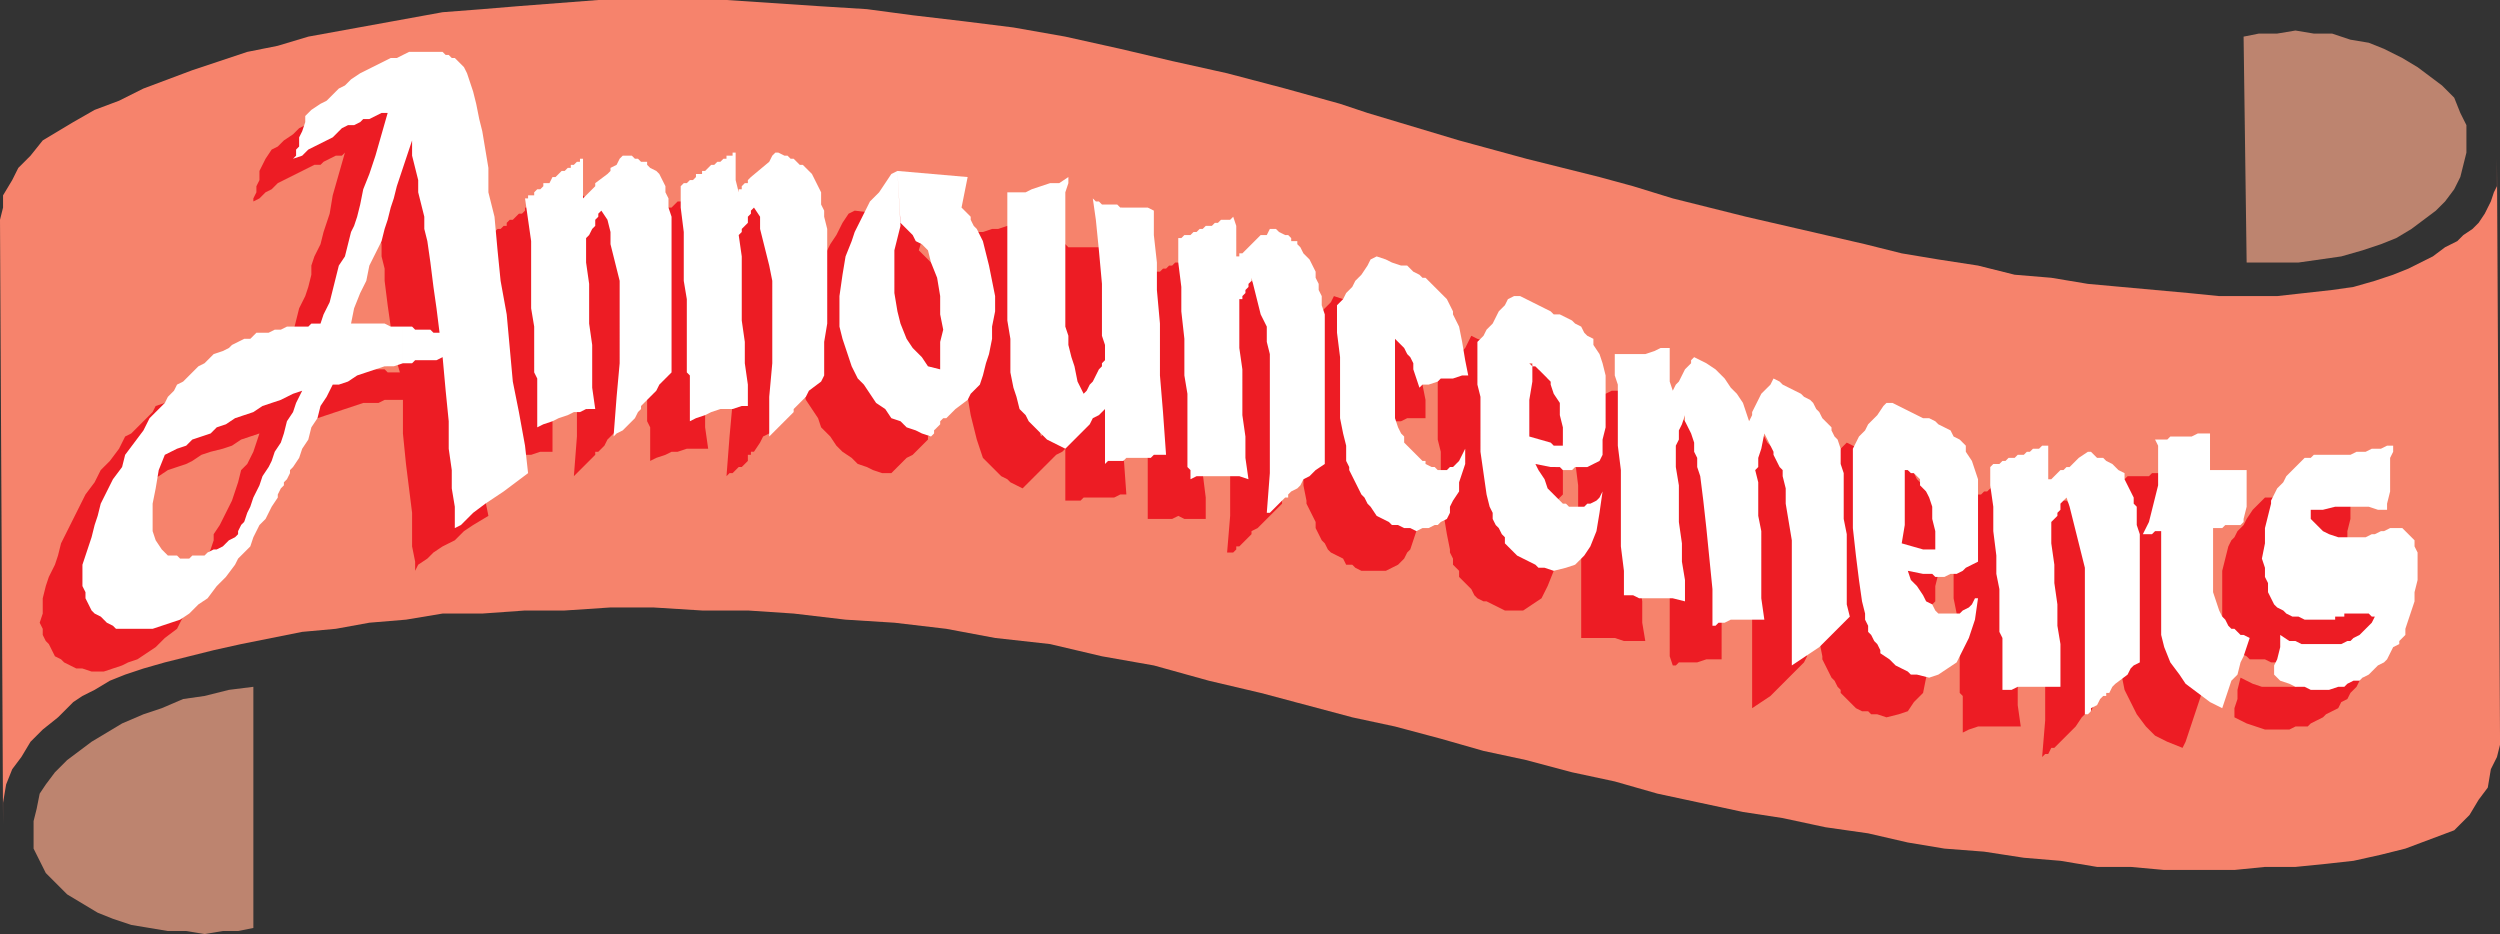 <svg xmlns="http://www.w3.org/2000/svg" width="614.25" height="229.5"><rect width="100%" height="100%" fill="#333333" stroke="none"/><path fill="#f6836c" fill-rule="evenodd" d="M614.25 180.75V183l-.75 3-1.5 3-.75 4.5-2.25 3-2.25 3.75L603 204l-12 4.5-6 1.5-6.75 1.5-6.75.75-7.5.75h-7.5l-7.5.75h-17.25l-8.25-.75h-8.25l-9-1.5-9-.75-9.75-1.5-9.75-.75-9-1.5-9.75-2.25-10.5-1.5L438 201l-9.75-1.5-21-4.5-10.5-3-10.5-2.25-11.25-3-10.5-2.25-10.5-3-11.25-3-10.5-2.25-22.5-6-12.75-3-13.5-3.75-12.75-2.25-12.75-3-13.5-1.5-12-2.25-12.75-1.5-12-.75-12.75-1.5-11.25-.75H172.5l-12-.75H150l-11.25.75H129l-10.5.75h-9.75l-9 1.5-9 .75-8.25 1.5-8.25.75-15 3-6.75 1.5-12 3-5.25 1.5-4.5 1.5-3.75 1.5-3.75 2.25-3 1.5-2.25 1.5-3.75 3.75-3.75 3-3 3L5.25 186 3 189l-1.5 3.75-.75 4.5v5.25L0 54l.75-3v-3L3 44.25l1.5-3 3-3 3-3.75L18 30l5.25-3 6-2.25 6-3 12-4.5 13.5-4.5 7.5-1.5L75.75 9l33-6 9.75-.75 9-.75L147 0h31.5L201 1.5l12 .75 11.25 1.5L237 5.25l12 1.5L261.75 9l13.5 3L288 15l13.5 3 14.25 3.75 13.5 3.75 6.75 2.25 22.5 6.75L375 39l18 4.5 8.25 2.25 9.75 3 18 4.5L458.25 60l9 2.25 9 1.5 9.75 1.5 9 2.25 9 .75 9 1.5L537.75 72l7.5.75h14.25l13.5-1.5 5.25-.75 5.25-1.5 4.5-1.5 3.75-1.5 6-3 3-2.25 3-1.5 1.5-1.5 2.25-1.5 1.5-1.5 1.5-2.25 1.5-3 .75-2.25.75-1.5V39l.75 141.75"/><path fill="#bd846f" fill-rule="evenodd" d="m62.25 168.75-6 .75-6 1.5-5.25.75-5.25 2.25-4.5 1.5-5.25 2.25-7.5 4.5-6 4.5-3 3-2.25 3-1.5 2.25-.75 3.75-.75 3v6.75l3 6 5.25 5.25 7.5 4.5 3.75 1.5 4.5 1.5 9 1.5h4.5l4.5.75 4.5-.75h3.75l3.75-.75v-59.25M552 64.5h12.75l10.5-1.5 5.25-1.5L585 60l3.75-1.5 3.75-2.25 6-4.5 2.25-2.25 2.25-3 1.5-3 1.5-6v-6.75l-1.5-3L603 24l-3-3-6-4.5-3.75-2.25-4.5-2.25-3.75-1.5-4.5-.75-4.5-1.5h-4.5L564 7.5l-4.5.75H555l-3.75.75.75 55.5"/><path fill="#ed1c24" fill-rule="evenodd" d="M56.25 124.5h6l-.75 1.5-.75.75v.75l-1.5 1.5v1.5l-.75.75v.75l-1.5 3-6 9-1.5 1.5-.75 2.25L45 151.5l-1.5 3-3 2.25-2.25 2.25-4.5 3-2.25.75-1.5.75-4.5 1.5h-3l-2.25-.75h-1.5l-3-1.5L15 162l-1.5-.75-1.5-3-.75-.75-.75-1.5v-1.5l-.75-1.5.75-2.25V147l.75-3 .75-2.25 1.5-3 .75-2.25.75-3 6-12 2.25-3 1.5-3 2.25-2.25 2.25-3 1.5-3 1.5-.75 5.25-5.25.75-1.5L40.5 99l2.25-2.25 6-3h1.5L51 93h.75l.75-.75H54l.75-.75H57l.75-.75h3l1.5-.75H69l1.5-6 1.5-2.25 1.5-6 1.5-3 .75-2.25.75-3v-2.25l.75-2.25 1.5-3 .75-3 1.5-4.5.75-4.5 3-10.5-.75.75h-1.5l-3 1.5-.75.75h-1.5l-9 4.5-1.5 1.5-1.5.75-1.5 1.5-1.5.75v-.75l.75-1.5v-1.5l.75-1.5V42l1.5-3 1.5-2.25 1.5-.75 1.5-1.5L72 33l1.5-1.5 3-1.5 1.5-1.5 1.5-.75 2.25-.75.75-.75 2.25-.75 4.5-2.25h3l1.5-.75h3l.75.75h3l3 3 1.5 2.25.75 1.5 2.25 9 1.5 7.5V51l.75 3v3l.75 3.75v3l1.5 7.5 1.5 16.5 1.5 7.5.75 8.25.75 7.5 1.5 8.25 1.5 7.5-3.75 2.25-2.25 1.5-2.25 2.25-3 1.5-2.25 1.5-1.5 1.5-2.25 1.5-.75 1.5V138l-.75-3.75V126l-1.5-12-.75-7.5v-8.25h-4.5L93 99h-3.75v-9l.75.75h4.5l.75.75h3l-1.5-5.25-.75-6-.75-5.25-.75-6v-3l-.75-3v-3l-1.5-6v-3l-1.5-6-.75 2.25-.75 1.5V51l-.75 2.25-.75 3-1.5 4.5-.75 3-1.5 3-.75 2.25-1.5 3.75-.75 3-1.5 3-.75 3.75-1.5 3-1.5 3.75H81l1.5.75h6.75v9l-18 6-.75 2.25-1.5 3-1.5 2.25-.75 2.25-1.5 3-1.5 2.25-1.5 4.5h-6L57 123l1.5-4.5.75-3 1.5-1.5 1.5-3 1.5-4.5-4.5 1.5-2.25 1.5-2.25.75-3 .75-2.25.75-2.25 1.5-1.5.75-4.5 1.5L39 117l-1.5.75-2.25 1.5-1.5.75-2.25.75-1.5 1.5-1.5 3.75-.75 3.75v10.5l.75 3 1.5 2.25 1.5 1.5H39l1.5-.75h.75l.75-.75 4.5-2.25.75-.75H48v-.75l.75-.75.75-1.5V138l1.5-1.5.75-1.5.75-2.25v-1.5L54 129l2.25-4.5M129 51h1.5v-.75h.75l.75-.75h1.5v9l6-6 .75-1.5 3-3 .75.75h1.5l.75.75h1.5l.75.75h.75L153 54v1.5l1.5 3V63l.75 2.25v28.5l-.75 3.75.75 4.5-2.25 1.5-.75 1.5-3 3-.75 1.5-1.5 1.5h-.75v.75L141 117l.75-9.75V99l.75-7.5v-9l-.75-3.75v-3l-1.5-6-.75-2.25-1.5-6-.75.75V63l-1.5 1.5v2.25l-1.5 1.5V79.5l.75 5.25v10.5l.75 5.25V111h-3l-2.25.75H129l-1.5.75-2.25.75-3 1.5v-1.5l-.75-1.5V94.5l-.75-4.5V75.75l-.75-6v-6l-.75-5.25h.75v-.75h1.5V57l.75-.75h.75l.75-.75h.75v-.75l.75-.75h.75l1.5-1.5h.75l.75-.75V51m38.25-1.5h.75v-.75h.75l.75-.75h.75l.75-.75V57h.75v-.75h.75l.75-.75v-.75l2.25-1.5v-.75l1.5-.75V51l1.5-1.5 1.5-.75.75-1.5.75.75h.75l1.5.75h.75l.75.75h.75l2.25 2.25 3.75 7.5v2.25l.75 2.25v39l-1.5.75-.75.75-.75 1.5-.75.75-1.5.75-.75 1.5-1.5 2.25h-.75v.75h-.75v1.5l-1.5 1.5h-.75l-1.5 1.5h-.75l-.75.75.75-9.75L180 99V81.75l-.75-3v-3l-.75-3-.75-3.75-.75-3-.75-2.25-.75-3-1.5 1.5v1.5l-.75.75v.75l-.75.75v1.5l-.75.75v5.25l.75 5.25V94.5l.75 4.5v6l.75 5.25h-5.25l-2.25.75H165l-1.5.75-2.25.75-1.5.75V105l-.75-1.5V87.75l-.75-4.5V73.5l-.75-6v-6.75l-.75-4.5.75-.75h.75v-.75h.75l.75-.75h.75l1.5-1.5h.75l1.5-1.5h.75l1.5-1.5h.75m70.5 8.25h.75L240 57h1.5l2.25-.75h1.5l4.5-1.5 3-.75-.75 1.5V66l-.75 3v18.75L252 90v3l.75 2.25v2.25l1.5 3 .75 3 .75 3.75 1.5-1.5.75-1.5 1.5-1.5.75-1.5v-.75L261 99l.75-.75-.75-1.5v-16.5l-.75-9-1.5-6.75-.75-6 1.5.75.75.75h1.5l.75.75h7.5l1.5.75h2.25v12.75l.75 7.5v13.5l.75 6.75.75 9 .75 10.5h-1.5l-1.5.75h-7.5l-.75.75h-3.75v.75-13.5l-.75.75-1.5.75-8.25 8.25-3-1.5-.75-.75-1.5-.75-4.5-4.5-1.5-4.5-1.5-6-.75-4.5V57.75m51.75 6.75h1.5v-.75h2.25v9.75l.75-.75h.75L297 70.5h1.5v-.75l2.25-2.25 1.5-.75.75-.75 1.5 1.5h1.5l2.25 2.25h.75l.75.75 4.5 9v3l.75 2.25v39l-6 6-1.5.75v.75l-3 3h-.75v.75l-.75.75h-1.5l.75-9V97.5l-.75-3.75-1.5-6-.75-3.75-1.5-6v.75H297v.75l-.75.75v1.5l-1.5 1.5V84l-.75.75.75 5.25v11.25l.75 5.25v9.75l.75 6v5.25H291l-1.5-.75-1.5.75h-6v-15l-.75-.75V102l-.75-4.5V80.25l-.75-6L279 69h.75v-.75H282v-.75h1.5v-.75h1.5l.75-.75h.75l.75-.75h.75l.75-.75h.75m38.25 8.25 4.5 1.5 3 1.5 2.25.75.75.75 1.5.75 2.25 2.25 1.5.75.75 1.5.75.75 3.75 7.5 1.5 7.5v4.5h-4.5l-1.5.75h-1.5l-3 1.5h-1.5v-2.25l-3-6v-1.5l-2.25-1.5v21l.75 1.5 1.5 1.5v.75l.75.75v.75l2.25 1.5 3 3h.75l.75.75h3.75l.75-.75v-.75l1.5-.75 1.5-3v.75l-.75 3V126l-.75 3-.75 1.5-1.5 4.5-.75.75-.75 1.5-1.5 1.5-3 1.5h-6l-1.5-.75-.75-.75h-1.5l-.75-1.5-3-1.5-.75-.75-.75-1.5-.75-.75-1.5-3v-1.5l-2.25-4.5V123l-.75-3.75v-3l-.75-3.75V108l-.75-4.5v-18l.75-1.5 1.5-2.25.75-1.5 1.5-1.5.75-1.5 3-3 .75-1.5M387 106.5v-9h2.25l2.25-.75h3L396 96h2.25l1.5-.75.75 3v8.25l.75-1.5 2.25-2.25.75-1.5.75-.75.75-1.5v-.75l.75-.75 3 1.5 1.5 2.25 2.25 1.5 2.25 2.25 1.5 2.25.75 2.25 1.5 1.5v2.25l.75-1.5.75-.75.75-1.5.75-.75 2.25-4.5.75-.75h1.5l4.5 2.25.75.75 1.5.75.75 1.5.75.75 2.25 1.5.75 1.5.75.75.75 1.5.75.75v.75l.75 1.5.75 2.25.75 3.75.75 3v27l.75 1.5v6l-.75 1.5L435 171l-4.5 3v-27l-.75-2.25V138l-.75-4.5-.75-3.75v-2.25l-.75-1.5v-1.5l-.75-1.5-.75-.75-3-6-.75 3.75v2.25l-.75 2.25v3.75l.75 3.75v15l.75 5.25V162h-3.75l-2.25.75h-4.5l-.75.75H411l-.75-2.25V147l-.75-6.75-1.5-6.75v-6l-.75-3v-2.25l-1.5-4.5v-1.5l-2.25-4.5V114l-.75 1.5-.75 2.25-.75 1.5.75 5.25v4.5l.75 5.25v9l.75 4.5V153l.75 4.5H399l-2.25-.75h-8.25V132l-.75-6v-6.75l-.75-6v-6.75M489 120h1.5l.75-.75h1.5v2.25l.75 2.25v4.5l1.5-1.5h.75l1.5-1.5h.75v-.75h.75l3.75-3.75 1.5.75h.75l.75.75h.75l.75.75h.75l.75.75h.75v.75l2.25 2.25 1.5 3 .75.75v1.5l.75 1.5v1.5l.75 1.5v36l-.75.75-.75 1.5-1.5.75-.75.75-1.5 2.25-5.25 5.25H504l-.75 1.5h-.75l-.75.75.75-9v-24l-.75-3v-3l-.75-3.75-.75-2.25-2.25-9v.75h-.75l-.75 1.5v.75h-.75v.75l-1.5 1.5v.75l-.75.75.75 4.5v5.25l.75 5.25v4.5l.75 5.25v9.75l.75 5.25H486l-2.25.75-1.5.75v-9l-.75-.75v-10.5l-.75-4.5v-4.5L480 147v-12l-.75-6v-5.25h2.25V123h.75l.75-.75h2.25l.75-.75h.75l.75-.75h.75l.75-.75m31.5 3-.75-.75v-4.5H522l.75-.75H528l.75-.75h3.75v.75l.75.75v7.5h8.25v12l-.75 1.5h-2.25l-.75.75h-3l-1.5.75V144l.75 3.75V156l1.5 4.5.75 1.5.75.75v.75l2.25 2.25h1.5l.75.75h.75L537 182.25l-.75 1.5-3.75-1.5-3-1.5-2.25-2.25-2.25-3-3-6-1.5-7.5v-21h-3v.75h-.75l.75-3L519 135l1.5-6v-6m36-.75h3l1.5-.75h8.25l1.5-.75L573 120h1.5l1.5-.75h2.25v.75l-.75 2.25v5.25l-.75 3v5.25l-1.5-.75h-18l.75 2.25 1.5 1.5.75 1.5 2.25 1.5 1.5.75h4.5l3-.75h.75l1.5-.75h.75l1.5-.75h5.25l1.5 1.5v1.5l.75.75.75 2.25V153l-.75 2.25v2.25l-2.25 6.75-.75 1.5v.75l-.75.75-.75 1.5-1.5 1.5-.75 1.5-1.5.75-.75 1.5-3 1.5-.75.75-3 1.5-.75.75h-3l-1.5.75h-6l-4.5-1.5-3-1.5V174l.75-2.25v-2.25l.75-3 3 1.5 2.25.75H564l1.5-.75h.75l1.5-.75h.75l3-3 .75-1.5.75-.75-1.5-.75h-.75l-1.5-.75h-1.5l-.75.75h-.75l-1.5.75h-3l-2.25.75H558l-1.5-.75h-3.75l-.75-.75-1.5-.75-.75-.75-.75-1.5-1.5-1.5v-1.5l-.75-1.5-.75-2.25v-11.25l1.5-6 .75-1.5.75-.75.75-1.5 1.5-1.5.75-1.5 1.5-2.25 3-3m-345.75-57-.75-13.5L228 54l-2.25 7.5 3.75 3.75 1.5 3V69l1.5 3 .75 3.75.75 3v15l-1.5 3v3L231 102l-.75 2.25-.75 1.5-1.5 1.5v.75l-3.75 3.75-1.5.75-3.75 3.75h-2.25l-2.25-.75-1.5-.75-2.25-.75-1.5-1.5L207 111l-1.5-1.5-1.5-2.25-2.25-2.25-.75-2.25-3-4.5-.75-3-.75-2.25v-3l-.75-3v-4.5l1.5-9 1.5-4.5.75-1.5 3-4.5 1.5-3 1.5-2.25 1.5-3 1.5-2.25 1.5-.75.75 13.5-.75 3v3l-.75 3.75v3l.75 4.5 1.5 7.5 3 6 1.5 2.25 2.25 1.5 3 1.5V82.5l-.75-3.75L219 75l-2.25-4.5-5.25-5.25h-.75M370.5 124.5v-6l.75.75h3l-.75-2.25v-5.25l-.75-3-.75-2.25-1.5-3v-.75h-.75l-3-3H366V117l4.5 1.5v6l-3.75-.75 3 4.5 1.5 3 2.25 2.25 1.5.75.75.75h3l.75-.75 1.5-.75 3-3v.75l-.75 4.5-1.5 4.5-1.5 3.75-1.5 3-4.5 3h-4.5l-4.5-2.25h-.75L363 147l-.75-.75-.75-1.5-3-3v-1.5l-1.5-1.5v-1.5l-.75-1.5V135l-.75-3.75-.75-4.5-.75-6V111l-.75-3V93.75l.75-1.5 3.75-3.75.75-1.5 1.5-1.5 1.5-3 1.5.75 2.25.75.75.75 1.5.75h1.5l6 3 .75.75 1.5.75.75.75 1.5.75.75 1.5 1.5 1.5.75 2.25 1.5 3v3l.75 2.25v2.25l-.75 1.5v12.75l-2.25 2.25h-1.5l-.75.75H378l-.75.75h-4.5l-.75-.75h-1.5m91.5 26.25v-6h1.5l.75.75h1.5V141l-1.5-6-1.5-4.5v-.75L459 126h-.75l-.75-.75h.75v4.5l-.75 4.5v9l4.5 1.5v6l-3-.75.75 2.25 1.5 2.25.75 1.5 1.5 1.5.75 1.5 1.5.75.75.75h.75l.75.75h1.5l.75-.75h1.5l1.5-1.5 1.5-.75.75-.75-.75 4.5-1.5 4.5-.75 3.75-2.25 2.25-1.5 2.25-2.25.75-3 .75-2.25-.75h-1.5l-.75-.75h-1.5L456 174l-3.75-3.75v-.75l-.75-.75-.75-1.5-.75-.75-2.25-4.5v-.75l-.75-3.75-.75-4.5-.75-6v-13.5l-.75-3V120l1.5-1.5 1.5-3 1.5-.75.75-1.5 1.5-1.5.75-1.5 1.5-1.5 4.5 2.25h.75l2.25.75.75.75 4.5 2.25h1.5l.75.75 1.5.75.75 1.5 1.5 1.5.75 1.5 1.5 2.25.75 2.25.75 3V141l-.75 3v3.75l-.75.75-3 1.5-.75.75h-1.5l-.75.75H465l-.75-.75H462"/><path fill="#fff" fill-rule="evenodd" d="M66 114.75h6l-.75.75v.75l-.75 1.5-.75.75v.75L69 120l-.75 1.5v.75l-1.5 2.25-1.5 3-1.5 1.5-1.5 3-.75 2.25-3 3-.75 1.5-2.25 3-2.25 2.25-2.25 3-2.25 1.5-2.25 2.25-2.25 1.5-6.75 2.25h-9l-.75-.75-1.5-.75-1.5-1.5-1.5-.75-.75-.75-1.5-3v-1.5l-.75-1.5v-5.25L22.5 132l.75-3 .75-2.25.75-3 3-6 2.25-3 .75-3 4.5-6 1.5-3L40.5 99l.75-1.5 1.5-1.5.75-1.5 1.5-.75L48.75 90l1.5-.75L52.5 87l2.25-.75 1.5-.75.75-.75 3-1.5h1.5l1.5-1.5h3l1.5-.75H69l1.5-.75h5.25l.75-.75h2.25l.75-2.25 1.5-3 2.25-9 1.5-2.25 1.5-6 .75-1.5.75-2.25.75-3 .75-3.75 1.5-3.75 1.5-4.5 3-10.5h-1.5l-3 1.5h-1.5l-.75.75-1.5.75h-1.5l-1.5.75-2.25 2.25-6 3-1.5 1.5L72 39l.75-.75v-1.5l.75-.75v-2.25l.75-1.5L75 30v-1.5l1.5-1.5 2.25-1.5 1.5-.75 3-3 1.5-.75 1.5-1.5L88.5 18l7.5-3.75h1.5l3-1.5h8.25l.75.75h.75l.75.75h.75L114 16.5l.75 1.5 1.5 4.5.75 3 .75 3.75.75 3 1.5 9v6l1.5 6 .75 8.25.75 7.5 1.5 8.25 1.5 16.5 1.5 7.5 1.5 8.25.75 6.75-6 4.5-4.5 3-3 2.25-3 3-1.5.75v-5.25L111 120v-4.5l-.75-5.25v-6.75l-.75-7.5-.75-8.25-1.5.75H102l-.75.75H99v-9h2.25l.75.75h3.75l.75.75h1.5l-.75-6-.75-5.25-.75-6-.75-5.25-.75-3v-3l-1.5-6v-3l-1.5-6V34.5L97.5 45.75l-.75 3L96 51l-.75 3-.75 2.25-.75 3-3 6L90 69l-1.5 3-1.5 3.75-.75 3.75h8.25l1.5.75h3v9l-2.25.75H94.5l-6.75 2.25-2.25 1.5-2.25.75h-1.5l-1.5 3-1.5 2.25-.75 3-1.5 2.25-.75 3-1.5 2.25-.75 2.25-1.5 2.25h-6l.75-1.5.75-2.25 1.5-2.25.75-2.25.75-3 1.5-2.25.75-2.25 1.5-3-2.25.75-3 1.5-4.5 1.5-2.25 1.5-4.5 1.5-2.25 1.5-2.25.75-1.5 1.5-4.5 1.5-1.5 1.5-2.25.75-3 1.5-1.5 3.75-.75 4.5-.75 3.75v6.75l.75 2.25 1.5 2.25 1.5 1.5h2.25l.75.75h2.25l.75-.75h3l.75-.75 1.5-.75h.75l1.5-.75 1.5-1.5 1.5-.75.75-.75v-.75l.75-1.5.75-.75.75-2.25.75-1.5.75-2.25 1.5-3 .75-2.25 1.5-2.25m73.5-73.5h.75v-.75h.75l.75-.75h.75V39h.75v9.75l3-3V45l3-2.25.75-.75v-.75l1.5-.75.75-1.5.75-.75h2.25l.75.75h.75l.75.75h1.5v.75l.75.75 1.5.75.75.75 1.5 3v1.5l.75 1.5V51l.75 2.25V91.5l-3 3-.75 1.5-3.75 3.75v.75l-.75.75-.75 1.5-3 3-1.5.75-.75.75.75-9.75.75-8.25V69L150 60v-3l-.75-3-1.5-2.25-.75.75v.75l-.75.75v1.5l-.75.75-.75 1.5-.75.75v6l.75 5.25v9.75l.75 5.25v10.5l.75 5.25H144l-1.5.75H141l-1.5.75-2.25.75-1.5.75-2.25.75-1.5.75V93l-.75-1.5V80.25l-.75-4.5v-16.5l-1.5-10.5h.75V48h1.5v-.75l.75-.75h.75l.75-.75V45h1.5l.75-1.5h.75L138 42h.75l.75-.75m37.5-1.5.75-.75h.75v-.75h1.5v-.75h.75v6.75l.75 3v-.75h.75v-.75L183 45h.75v-.75l.75-.75 4.5-3.75.75-1.5.75-.75h.75l1.5.75h.75l.75.75h.75l1.5 1.5h.75l2.25 2.25 2.25 4.5v3l.75 1.5v1.5l.75 3V79.5l-.75 4.5v8.25l-.75 1.5-3 2.25-.75 1.5-3 3v.75l-6 6V97.5l.75-8.25V69l-.75-3.75-2.25-9v-3l-1.5-2.25-.75.75v.75l-.75.75v1.5l-1.5 1.5V57l-.75.75.75 5.25v15.75L183 84v5.25l.75 5.25v5.25h-1.5l-2.25.75h-3l-2.25.75-1.5.75-2.25.75-1.5.75V92.25l-.75-.75v-18L168 69V57l-.75-6v-5.25L168 45h.75l.75-.75h.75l.75-.75v-.75h1.5V42h.75l1.5-1.5h.75l.75-.75h.75m70.5 7.5h4.5l1.5-.75L258 45h2.25l2.25-1.5V45l-.75 2.25v33l.75 2.25v2.25l.75 3L264 90l.75 3.75 1.5 3L267 96l.75-1.5.75-.75 1.5-3 .75-.75v-.75l.75-.75v-3.75l-.75-2.25V69.75L270 61.5l-.75-7.5-.75-5.25.75.75h.75l.75.75h3.75l.75.75H282l1.5.75v6l.75 6.75v6.75l.75 8.25v12.75l.75 9 .75 10.5h-3l-.75.75h-6l-.75.75h-3.75l-.75.75v-13.5L270 102l-1.5.75-.75 1.5-6 6-4.5-2.25-4.5-4.5-.75-1.5-1.5-1.5-.75-3-.75-2.25-.75-3.75v-8.25l-.75-4.5v-31.5m51.75 7.5L300 54h2.25l.75-.75.75 2.25V63h.75v-.75h.75l4.5-4.5h1.5l.75-1.5h1.5l.75.75 1.5.75h.75l.75.75v.75h1.5V60l.75.75.75 1.5 1.5 1.5 1.5 3v1.5l.75 1.5v1.5l.75 1.5V75l.75 2.25V114l-2.25 1.5-1.5 1.5-1.5.75-.75 1.5-.75.75-1.5.75-.75.75v.75h-.75L312 126h-.75l.75-9.75V87l-.75-3v-3.75l-1.5-3-2.25-9V69l-.75.75v.75l-.75.75V72l-.75.75v.75h-.75v12l.75 5.25V102l.75 5.25v5.25l.75 5.25-2.25-.75H294l-1.5.75v-2.25l-.75-.75v-18l-.75-4.5v-9l-.75-6.75v-6l-.75-6v-6h.75l.75-.75h1.5l.75-.75h.75l.75-.75h.75l.75-.75h1.5l.75-.75h.75m39 8.25 2.25.75 1.5.75 2.25.75h1.5l1.5 1.5 1.5.75.75.75h.75l5.25 5.25 1.5 3v.75l1.5 3 .75 3.75.75 4.5.75 3.75h-1.5L357 93h-3l-.75.75-2.25.75h-1.5l-.75.75-1.5-4.5v-1.5l-.75-1.5-.75-.75-.75-1.5-2.25-2.25v19.5l.75 2.25.75 1.5.75.75v1.5l4.5 4.5h.75v.75l1.5.75h.75l.75.75h2.25l.75-.75h.75l1.5-1.5 1.5-3V114l-1.5 4.5v2.25L357 123l-.75 1.5v1.5l-.75 1.5-1.5.75-.75.75h-.75l-1.5.75h-1.5l-1.5.75-1.5-.75H345l-1.5-.75H342l-.75-.75-3-1.5-1.5-2.25-.75-.75-.75-1.5-.75-.75-3-6v-.75l-.75-1.5v-3.75l-.75-3-.75-3.75v-15l-.75-6V75l1.5-1.5.75-1.5 1.5-1.5.75-1.5 1.5-1.5 1.5-2.25.75-1.5 1.5-.75m59.25 33v-1.5l-.75-2.25V87h7.5l2.25-.75 1.5-.75h2.25v8.25L411 96l.75-1.5.75-.75 1.5-3 1.5-1.5v-.75l.75-.75 3 1.5 2.25 1.5 2.25 2.25 1.5 2.25 1.5 1.5 1.5 2.25 1.5 4.5.75-1.5v-.75l2.25-4.5L435 94.5l.75-1.5 1.5.75.75.75 4.5 2.25.75.75 1.5.75.75.75.75 1.5.75.75.75 1.5L450 105v.75l.75 1.5.75.75.75 2.25V114l.75 2.25v11.25l.75 3.75v17.25l.75 3-7.5 7.5-6.75 4.5v-30.75l-1.5-9V120l-.75-3v-1.5l-.75-.75-1.5-3V111l-2.25-4.5-.75 3.75-.75 2.25v2.25l-.75.75.75 3v8.25l.75 3.75V147l.75 5.25h-8.25l-1.5.75h-1.5l-.75.75h-.75v-9l-1.5-15-.75-6.75-.75-6-.75-2.25v-2.25l-.75-1.5v-2.25l-.75-2.25-1.5-3V102l-.75 2.25-.75 1.5V108l-.75 1.5v5.25l.75 4.5v9l.75 5.25v4.5l.75 4.5v5.25l-3-.75h-8.25l-1.5-.75H399v-6l-.75-6V115.5l-.75-6V96m101.25 15 .75-.75h1.5l.75-.75h1.5v8.25h.75l2.25-2.25h.75l.75-.75h.75l2.25-2.25L513 111h.75l1.5 1.5h1.5l.75.75 1.5.75 1.5 1.5 1.5.75v1.5l2.25 4.5v1.5l.75.75v4.5l.75 2.25v31.5l-1.5.75-.75.75-.75 1.5-3 2.25-.75.75-.75 1.5h-.75v.75h-.75l-.75.75-.75 1.5-1.5.75v.75l-.75.75h-.75v-36l-3.75-15-.75-2.25-1.5 1.5v1.5l-.75.75v.75l-1.5 1.5v5.25l.75 5.25v4.5l.75 5.25v5.25l.75 4.5v10.5h-10.5l-1.5.75H492v-12.75l-.75-1.5v-10.5l-.75-3.75v-4.5l-.75-6v-6l-.75-5.25v-4.5l.75-.75h1.5l.75-.75h.75l.75-.75h1.5l.75-.75h1.5l.75-.75h.75m31.5 2.25v-3.75l-.75-1.5h3l.75-.75h5.25l1.5-.75h3v9h9v9l-.75 3v.75l-.75.75h-3.75l-.75.75h-2.25v15.75l1.5 4.5.75 1.5.75.75.75 1.5.75.75h.75l1.5 1.5h.75l1.5.75-1.5 4.5-.75 1.5-.75 3-1.5 1.5L546 174l-3-1.5-6-4.5-1.5-2.25-2.25-3-1.5-3.75-.75-3v-25.5h-1.5l-.75.75h-2.25l1.5-3 2.25-9v-6m36-.75h1.5l.75-.75h9l1.5-.75h2.25l1.5-.75H585l1.5-.75h1.5v1.5l-.75 1.5v8.25l-.75 3v1.5h-2.25l-2.25-.75h-8.25l-3 .75h-3v2.25l3 3 1.5.75 2.25.75h6.75l1.5-.75h.75l1.5-.75h.75l1.5-.75h3l3 3v1.5l.75 1.5v6.75l-.75 3v2.25L591 154.5v1.5l-1.5 1.5v.75l-1.5.75-1.5 3-.75.75-1.5.75-2.25 2.25-1.5.75-.75.75h-1.5l-1.5.75-.75.75h-1.5l-2.25.75h-4.5l-1.5-.75H564l-1.5-.75-2.25-.75-1.5-1.5v-2.25l.75-1.5.75-3v-3l2.25 1.5h1.5l1.5.75h9.75l1.5-.75h.75l.75-.75 1.5-.75 3-3 .75-1.5h-.75l-.75-.75h-6v.75h-2.25v.75h-7.5l-1.5-.75h-1.5l-1.5-.75-.75-.75-1.5-.75-.75-.75-1.5-3v-2.25l-.75-1.5v-2.25l-.75-2.25.75-3.75v-3.75l1.5-6V123l1.5-3 1.5-1.5.75-1.5 4.5-4.5m-345-57.75L220.5 42l17.25 1.5-1.5 7.5 2.25 2.25V54l.75 1.5.75.75 1.5 3 1.5 6 1.5 7.5v3.75l-.75 3.75v3L243 87l-.75 2.25-.75 3-.75 2.25-2.25 2.25-.75 1.5-3 2.25-2.25 2.25h-.75l-.75.75v.75l-1.5 1.5v.75l-.75.75-2.25-.75-1.5-.75-2.25-.75-1.5-1.5-2.25-.75-1.5-2.25-2.25-1.5-3-4.5-1.5-1.5-1.5-3-2.25-6.75-.75-3v-7.5l.75-5.25.75-4.5 1.5-3.75L210 57l3.75-7.5 2.25-2.25 3-4.5 1.5-.75.75 13.5-1.5 6V72l.75 4.5.75 3 1.5 3.75 1.5 2.25 2.25 2.25L228 90l3 .75V84l.75-3-.75-3.75v-4.5l-.75-4.5-1.5-3.75-.75-3-1.5-1.5-1.5-.75-.75-1.5-3-3m159.75 60v-6l.75.75H384V105l-.75-3v-3l-1.5-2.25-.75-2.25v-.75L377.25 90h-.75l-.75-.75h.75v4.5l-.75 4.5v9l5.25 1.5v6l-3.75-.75.75 1.5 1.5 2.25.75 2.25 3.75 3.75h.75l.75.75h3.75l.75-.75h.75l1.5-.75.75-.75.75-1.5L393 126l-.75 4.5-1.5 3.75-1.5 2.25-2.25 2.25-2.25.75-3 .75-2.25-.75H378l-.75-.75-4.5-2.25-3-3V132l-.75-.75-.75-1.5-.75-.75-.75-1.5V126l-.75-1.5-.75-3-1.5-10.5V97.5l-.75-3V84l1.5-1.5.75-1.5 1.5-1.5 1.5-3 1.5-1.5.75-1.5 1.5-.75h1.5l7.5 3.75.75.75h1.5l3 1.5.75.75 1.5.75.75 1.5.75.75 1.5.75v1.5L393 87l.75 2.25.75 3V105l-.75 3v3.75l-.75 1.5-3 1.5h-3l-.75.75H384l-.75-.75H381M472.5 141v-6h3v-4.5l-.75-3v-3l-.75-2.25-.75-1.5-1.5-1.5v-1.5l-1.5-1.5h-.75l-.75-.75H468V129l-.75 4.5 5.25 1.5v6l-3.75-.75.75 2.25 1.5 1.5 1.5 2.25.75 1.5 1.5.75.75 1.5.75.75h5.25l.75-.75 1.5-.75.75-.75.75-1.5h.75l-.75 5.25-1.5 4.5-3 6-4.5 3-2.25.75-3-.75h-1.5l-.75-.75-3-1.5-1.5-1.5-2.25-1.5v-.75l-.75-1.5-.75-.75-.75-1.5-.75-.75v-1.5l-.75-1.5v-1.5l-.75-3-.75-5.25-.75-6-.75-6.75v-19.5l1.5-3 1.5-1.5.75-1.5 2.25-2.25 1.5-2.25.75-.75h1.5l7.5 3.75h1.5l1.5.75.75.75 3 1.5.75 1.5 1.5.75 1.5 1.5v1.5l1.5 2.25 1.5 4.5V138l-3 1.5-.75.75-1.5.75h-1.5l-1.5.75h-2.25l-.75-.75h-2.25"/></svg>
